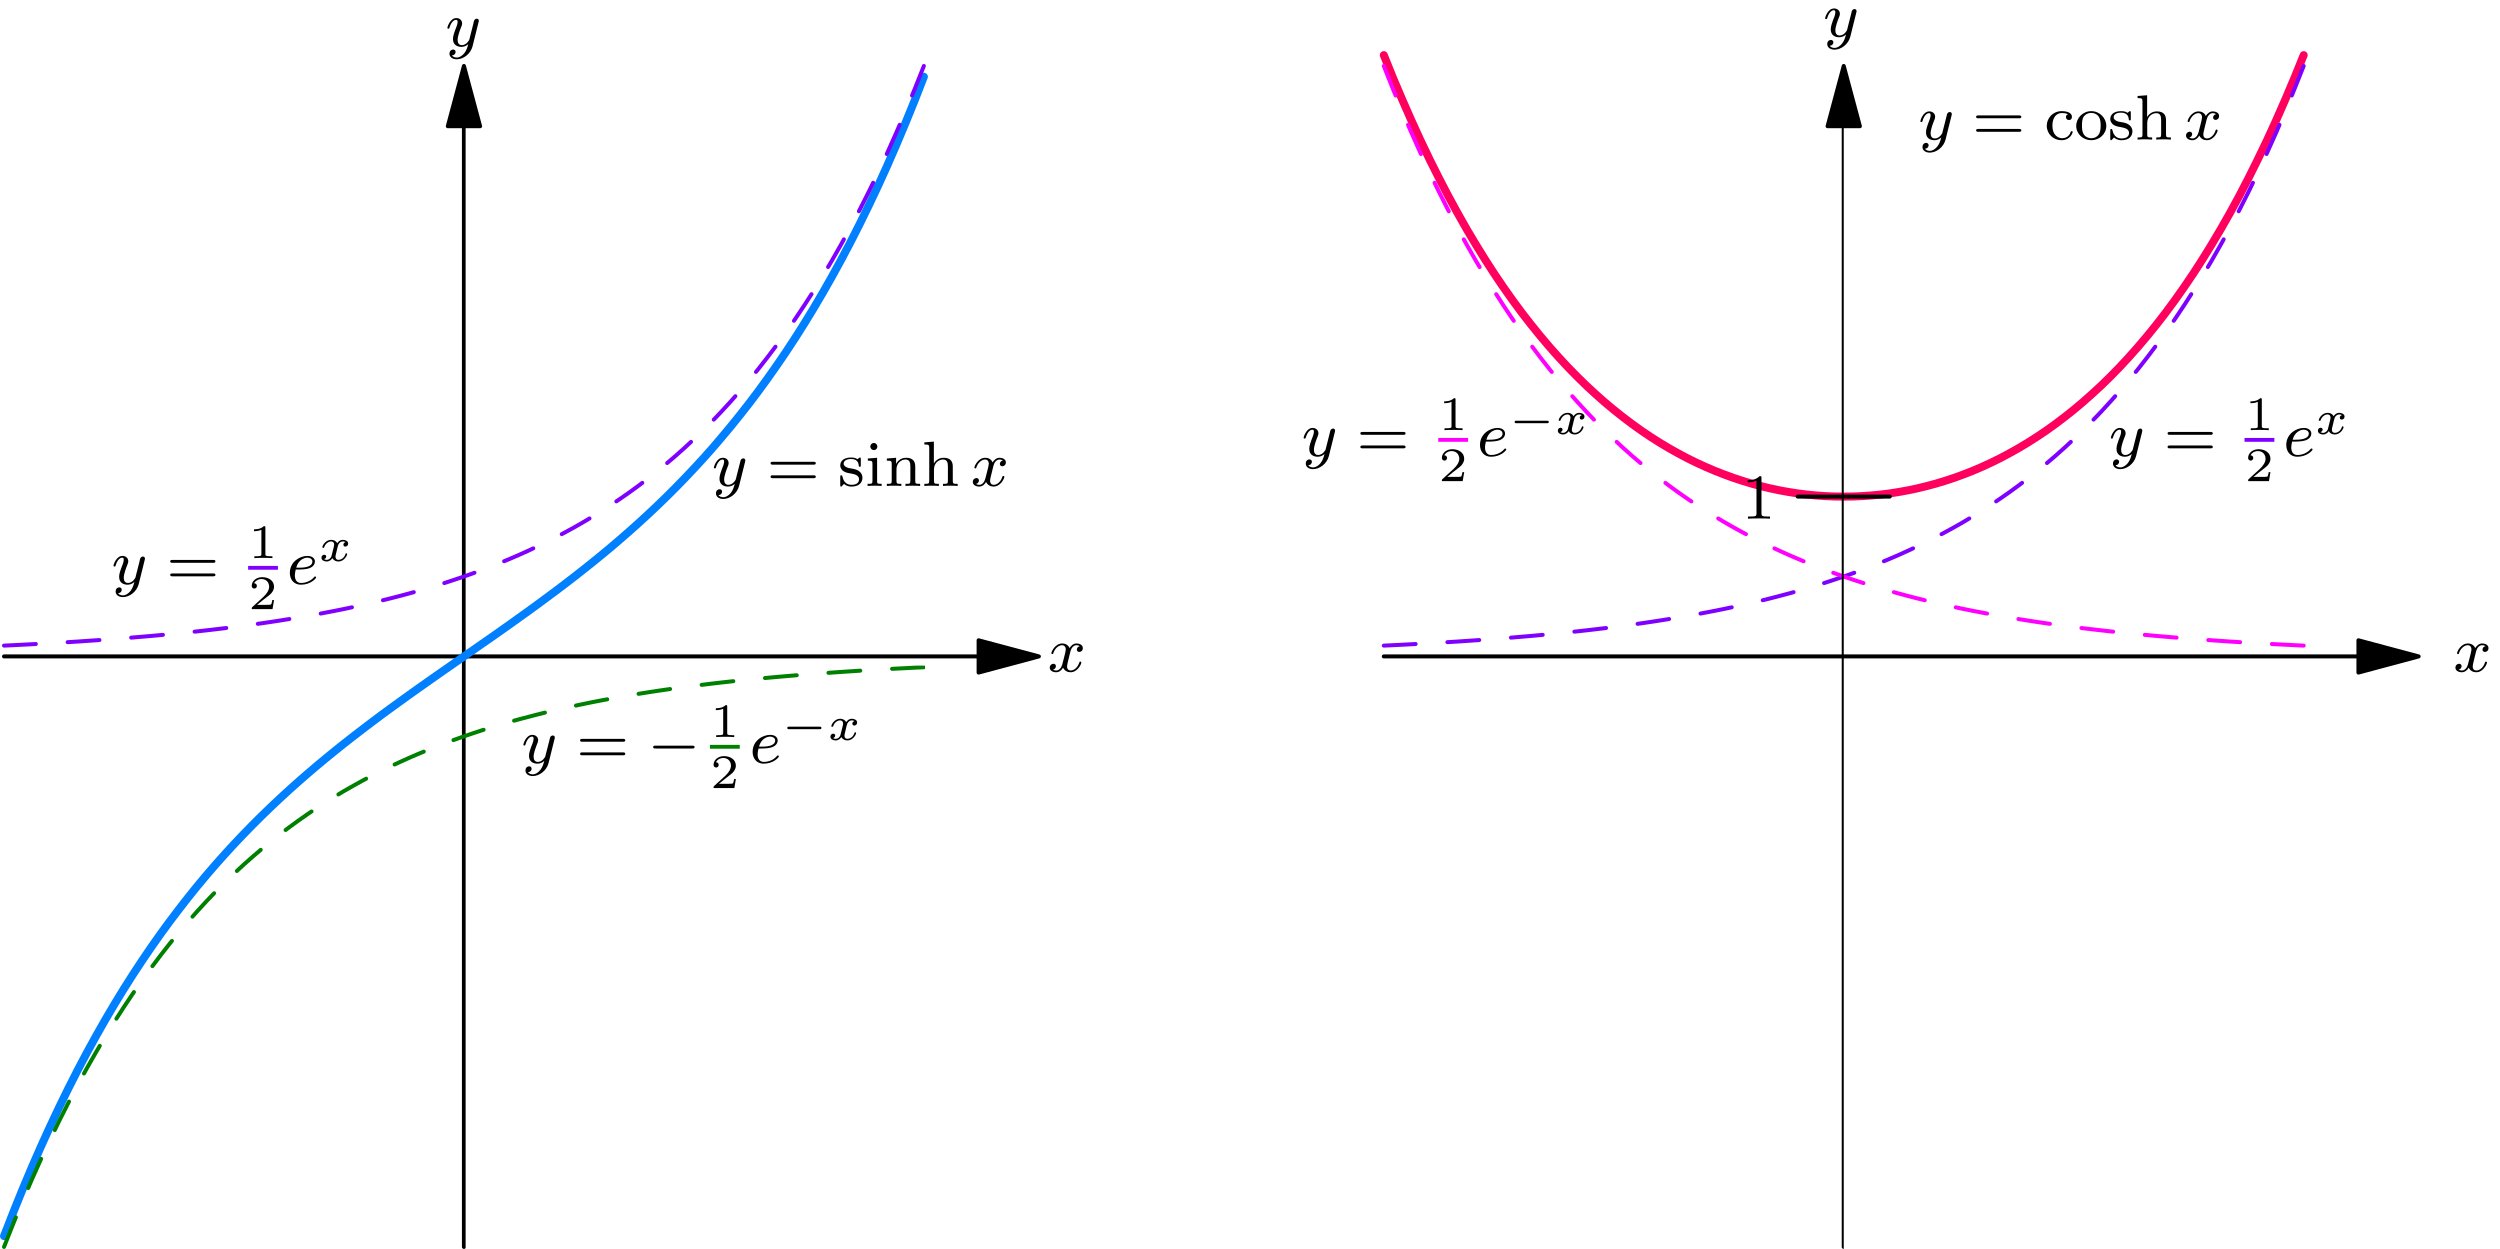 <?xml version="1.0" encoding="UTF-8"?>
<svg xmlns="http://www.w3.org/2000/svg" xmlns:xlink="http://www.w3.org/1999/xlink" width="800" height="399.654" viewBox="0 0 800 399.654" version="1.1">
<defs>
<clipPath id="clip1">
  <path d="M 147.559 40 L 149 40 L 149 399.652 L 147.559 399.652 Z M 147.559 40 "/>
</clipPath>
<clipPath id="clip2">
  <path d="M 0 213 L 296 213 L 296 399.652 L 0 399.652 Z M 0 213 "/>
</clipPath>
<clipPath id="clip3">
  <path d="M 588 40 L 590 40 L 590 399.652 L 588 399.652 Z M 588 40 "/>
</clipPath>
</defs>
<g id="surface1">
<g clip-path="url(#clip1)" clip-rule="nonzero">
<path style="fill:none;stroke-width:5;stroke-linecap:round;stroke-linejoin:round;stroke:rgb(0%,0%,0%);stroke-opacity:1;stroke-miterlimit:10;" d="M 577.655 1397.912 L 577.655 2.487 " transform="matrix(0.257,0,0,-0.257,0,399.654)"/>
</g>
<path style="fill-rule:nonzero;fill:rgb(0%,0%,0%);fill-opacity:1;stroke-width:5;stroke-linecap:round;stroke-linejoin:round;stroke:rgb(0%,0%,0%);stroke-opacity:1;stroke-miterlimit:10;" d="M 577.655 1472.926 L 557.588 1397.912 L 597.783 1397.912 Z M 577.655 1472.926 " transform="matrix(0.257,0,0,-0.257,0,399.654)"/>
<path style="fill:none;stroke-width:5;stroke-linecap:round;stroke-linejoin:round;stroke:rgb(0%,0%,0%);stroke-opacity:1;stroke-miterlimit:10;" d="M 1218.509 737.737 L 5.009 737.737 " transform="matrix(0.257,0,0,-0.257,0,399.654)"/>
<path style="fill-rule:nonzero;fill:rgb(0%,0%,0%);fill-opacity:1;stroke-width:5;stroke-linecap:round;stroke-linejoin:round;stroke:rgb(0%,0%,0%);stroke-opacity:1;stroke-miterlimit:10;" d="M 1293.523 737.737 L 1218.509 757.819 L 1218.509 717.624 Z M 1293.523 737.737 " transform="matrix(0.257,0,0,-0.257,0,399.654)"/>
<path style="fill:none;stroke-width:9.962;stroke-linecap:round;stroke-linejoin:round;stroke:rgb(0%,50.196%,100%);stroke-opacity:1;stroke-miterlimit:10;" d="M 5.009 15.961 L 16.458 45.361 L 27.877 73.603 L 39.326 100.826 L 50.776 127.013 L 62.255 152.226 L 73.705 176.479 L 85.154 199.88 L 96.603 222.383 L 108.052 244.063 L 119.532 264.967 L 130.981 285.125 L 142.431 304.537 L 153.88 323.295 L 165.329 341.336 L 176.794 358.754 L 188.243 375.578 L 199.692 391.838 L 211.126 407.489 L 222.636 422.654 L 234.086 437.361 L 245.489 451.52 L 256.939 465.223 L 268.388 478.53 L 279.883 491.38 L 291.332 503.879 L 302.781 515.953 L 314.231 527.691 L 325.68 539.095 L 337.144 550.179 L 348.594 560.989 L 360.043 571.494 L 371.492 581.725 L 382.941 591.713 L 394.406 601.487 L 405.855 611.003 L 417.304 620.336 L 428.738 629.502 L 440.249 638.484 L 451.698 647.3 L 463.101 655.963 L 474.551 664.55 L 486 672.939 L 497.495 681.236 L 508.944 689.504 L 520.394 697.649 L 531.843 705.749 L 543.307 713.788 L 554.757 721.796 L 577.655 737.737 L 589.104 745.669 L 600.554 753.677 L 612.033 761.625 L 634.932 777.763 L 646.351 785.955 L 657.861 794.176 L 669.31 802.519 L 680.729 810.954 L 692.178 819.45 L 703.627 828.128 L 715.107 836.959 L 726.556 845.957 L 738.006 855.076 L 749.455 864.409 L 760.935 873.925 L 772.384 883.715 L 783.833 893.718 L 795.282 903.949 L 806.732 914.454 L 818.196 925.234 L 829.645 936.333 L 841.095 947.736 L 852.544 959.49 L 863.978 971.594 L 875.488 984.079 L 886.937 996.929 L 898.341 1010.251 L 909.79 1023.953 L 921.24 1038.097 L 932.735 1052.774 L 944.184 1067.923 L 955.633 1083.635 L 967.082 1099.896 L 978.532 1116.674 L 989.996 1134.091 L 1001.445 1152.179 L 1012.895 1170.921 L 1024.344 1190.333 L 1035.793 1210.491 L 1047.258 1231.38 L 1058.707 1253.06 L 1070.156 1275.593 L 1081.59 1298.933 L 1093.1 1323.248 L 1104.55 1348.445 L 1115.953 1374.617 L 1127.403 1401.855 L 1138.913 1430.128 L 1150.347 1459.512 " transform="matrix(0.257,0,0,-0.257,0,399.654)"/>
<path style="fill:none;stroke-width:5;stroke-linecap:round;stroke-linejoin:round;stroke:rgb(50.196%,0%,100%);stroke-opacity:1;stroke-dasharray:39.661,39.661;stroke-miterlimit:10;" d="M 5.009 751.196 L 16.458 751.729 L 39.326 752.901 L 50.776 753.51 L 62.255 754.195 L 73.705 754.85 L 96.603 756.25 L 108.052 757.042 L 119.532 757.819 L 130.981 758.626 L 153.88 760.376 L 165.329 761.29 L 176.794 762.264 L 188.243 763.239 L 199.692 764.289 L 211.126 765.401 L 222.636 766.543 L 234.086 767.7 L 245.489 768.918 L 256.939 770.197 L 268.388 771.521 L 279.883 772.891 L 291.332 774.338 L 302.781 775.815 L 314.231 777.383 L 325.68 778.981 L 337.144 780.671 L 348.594 782.422 L 360.043 784.265 L 371.492 786.198 L 382.941 788.147 L 394.406 790.187 L 405.855 792.364 L 417.304 794.572 L 428.738 796.871 L 440.249 799.307 L 451.698 801.804 L 463.101 804.423 L 474.551 807.163 L 486 809.98 L 497.495 812.933 L 508.944 815.994 L 520.394 819.176 L 531.843 822.51 L 543.307 825.981 L 554.757 829.574 L 566.206 833.335 L 577.655 837.233 L 589.104 841.283 L 600.554 845.515 L 612.033 849.93 L 623.483 854.498 L 634.932 859.279 L 646.351 864.227 L 657.861 869.388 L 669.31 874.778 L 680.729 880.35 L 692.178 886.166 L 703.627 892.241 L 715.107 898.514 L 726.556 905.091 L 738.006 911.912 L 749.455 919.037 L 760.935 926.421 L 772.384 934.14 L 783.833 942.134 L 795.282 950.477 L 806.732 959.17 L 818.196 968.199 L 829.645 977.623 L 841.095 987.367 L 852.544 997.583 L 863.978 1008.21 L 875.488 1019.233 L 886.937 1030.728 L 898.341 1042.665 L 909.79 1055.134 L 921.24 1068.075 L 932.735 1081.565 L 944.184 1095.587 L 955.633 1110.203 L 967.082 1125.383 L 978.532 1141.217 L 989.996 1157.706 L 1001.445 1174.834 L 1012.895 1192.647 L 1024.344 1211.237 L 1035.793 1230.542 L 1047.258 1250.685 L 1058.707 1271.604 L 1070.156 1293.392 L 1081.59 1316.046 L 1093.1 1339.691 L 1104.55 1364.219 L 1115.953 1389.797 L 1127.403 1416.41 L 1138.913 1444.166 L 1150.347 1472.926 " transform="matrix(0.257,0,0,-0.257,0,399.654)"/>
<g clip-path="url(#clip2)" clip-rule="nonzero">
<path style="fill:none;stroke-width:5;stroke-linecap:round;stroke-linejoin:round;stroke:rgb(0%,50.196%,0%);stroke-opacity:1;stroke-dasharray:39.661,39.661;stroke-miterlimit:10;" d="M 5.009 2.487 L 16.458 31.308 L 27.877 59.048 L 39.326 85.631 L 50.776 111.209 L 62.255 135.798 L 73.705 159.366 L 85.154 182.021 L 96.603 203.839 L 108.052 224.773 L 119.532 244.87 L 130.981 264.236 L 142.431 282.765 L 153.88 300.64 L 165.329 317.753 L 176.794 334.226 L 188.243 350.03 L 199.692 365.255 L 211.126 379.871 L 222.636 393.878 L 234.086 407.352 L 245.489 420.324 L 256.939 432.763 L 268.388 444.745 L 279.883 456.21 L 291.332 467.233 L 302.781 477.875 L 314.231 488.045 L 325.68 497.805 L 337.144 507.229 L 348.594 516.303 L 360.043 524.966 L 371.492 533.279 L 382.941 541.333 L 394.406 549.022 L 405.855 556.421 L 417.304 563.501 L 428.738 570.367 L 440.249 576.899 L 451.698 583.233 L 463.101 589.307 L 474.551 595.123 L 486 600.696 L 497.495 606.055 L 508.944 611.231 L 520.394 616.18 L 531.843 620.945 L 543.307 625.543 L 554.757 629.928 L 566.206 634.145 L 577.655 638.21 L 589.104 642.108 L 600.554 645.884 L 612.033 649.446 L 623.483 652.948 L 634.932 656.267 L 646.351 659.465 L 657.861 662.479 L 669.31 665.463 L 680.729 668.295 L 692.178 671.005 L 703.627 673.654 L 715.107 676.121 L 726.556 678.557 L 738.006 680.901 L 749.455 683.109 L 760.935 685.225 L 772.384 687.311 L 783.833 689.321 L 795.282 691.194 L 806.732 693.021 L 818.196 694.787 L 829.645 696.461 L 841.095 698.091 L 863.978 701.136 L 875.488 702.552 L 886.937 703.952 L 898.341 705.277 L 909.79 706.541 L 921.24 707.759 L 932.735 708.931 L 955.633 711.123 L 967.082 712.174 L 978.532 713.148 L 989.996 714.123 L 1001.445 715.082 L 1012.895 715.98 L 1035.793 717.624 L 1047.258 718.431 L 1070.156 719.939 L 1081.59 720.608 L 1093.1 721.278 L 1115.953 722.557 L 1127.403 723.121 L 1138.913 723.714 L 1150.347 724.263 " transform="matrix(0.257,0,0,-0.257,0,399.654)"/>
</g>
<path style="fill:none;stroke-width:9.962;stroke-linecap:round;stroke-linejoin:round;stroke:rgb(100%,0%,36.863%);stroke-opacity:1;stroke-miterlimit:10;" d="M 1723.023 1486.4 L 1734.442 1458.127 L 1745.952 1431.026 L 1757.401 1405.022 L 1768.82 1380.037 L 1780.27 1356.134 L 1791.764 1333.205 L 1803.199 1311.19 L 1814.648 1290.164 L 1826.097 1269.945 L 1837.546 1250.685 L 1849.011 1232.141 L 1860.46 1214.404 L 1871.909 1197.473 L 1883.359 1181.259 L 1894.808 1165.744 L 1906.303 1150.946 L 1917.752 1136.817 L 1929.201 1123.282 L 1940.651 1110.371 L 1952.115 1098.038 L 1963.564 1086.33 L 1975.014 1075.14 L 1986.448 1064.543 L 1997.897 1054.419 L 2009.377 1044.812 L 2020.811 1035.722 L 2032.26 1027.074 L 2043.709 1018.868 L 2055.158 1011.164 L 2066.623 1003.856 L 2078.072 997.035 L 2089.522 990.595 L 2100.971 984.52 L 2112.42 978.902 L 2123.915 973.619 L 2135.364 968.747 L 2146.814 964.271 L 2158.263 960.084 L 2169.727 956.308 L 2181.177 952.852 L 2192.626 949.777 L 2204.06 946.99 L 2215.509 944.57 L 2226.958 942.499 L 2238.423 940.718 L 2249.872 939.256 L 2261.321 938.16 L 2272.771 937.353 L 2284.25 936.866 L 2295.7 936.744 L 2307.149 936.866 L 2318.598 937.353 L 2330.047 938.16 L 2341.527 939.256 L 2352.976 940.718 L 2364.426 942.499 L 2375.845 944.57 L 2387.294 946.99 L 2398.804 949.777 L 2410.223 952.852 L 2421.672 956.308 L 2433.121 960.084 L 2444.616 964.271 L 2456.05 968.747 L 2467.5 973.619 L 2478.949 978.902 L 2490.398 984.52 L 2501.863 990.595 L 2513.312 997.035 L 2524.761 1003.856 L 2536.21 1011.164 L 2547.705 1018.868 L 2559.155 1027.074 L 2570.604 1035.722 L 2582.053 1044.812 L 2593.457 1054.419 L 2604.906 1064.543 L 2616.416 1075.14 L 2627.85 1086.33 L 2639.299 1098.038 L 2650.749 1110.371 L 2662.213 1123.282 L 2673.662 1136.817 L 2685.112 1150.946 L 2696.561 1165.744 L 2708.01 1181.259 L 2719.475 1197.473 L 2730.924 1214.404 L 2742.373 1232.141 L 2753.823 1250.685 L 2765.272 1269.945 L 2776.767 1290.164 L 2788.216 1311.19 L 2799.665 1333.205 L 2811.069 1356.134 L 2822.579 1380.037 L 2834.028 1405.022 L 2845.462 1431.026 L 2856.912 1458.127 L 2868.407 1486.4 " transform="matrix(0.257,0,0,-0.257,0,399.654)"/>
<path style="fill:none;stroke-width:5;stroke-linecap:round;stroke-linejoin:round;stroke:rgb(50.196%,0%,100%);stroke-opacity:1;stroke-dasharray:39.661,39.661;stroke-miterlimit:10;" d="M 1723.023 751.196 L 1734.442 751.729 L 1745.952 752.292 L 1757.401 752.901 L 1768.82 753.51 L 1780.27 754.195 L 1791.764 754.85 L 1814.648 756.25 L 1837.546 757.819 L 1849.011 758.626 L 1871.909 760.376 L 1883.359 761.29 L 1894.808 762.264 L 1906.303 763.239 L 1917.752 764.289 L 1929.201 765.401 L 1940.651 766.543 L 1952.115 767.7 L 1963.564 768.918 L 1975.014 770.197 L 1986.448 771.521 L 1997.897 772.891 L 2009.377 774.338 L 2020.811 775.815 L 2032.26 777.383 L 2043.709 778.981 L 2055.158 780.671 L 2066.623 782.422 L 2078.072 784.265 L 2089.522 786.198 L 2100.971 788.147 L 2112.42 790.187 L 2123.915 792.364 L 2135.364 794.572 L 2146.814 796.871 L 2158.263 799.307 L 2169.727 801.804 L 2181.177 804.423 L 2192.626 807.163 L 2204.06 809.98 L 2215.509 812.933 L 2226.958 815.994 L 2238.423 819.176 L 2249.872 822.51 L 2261.321 825.981 L 2272.771 829.574 L 2284.25 833.335 L 2295.7 837.233 L 2307.149 841.283 L 2318.598 845.515 L 2330.047 849.93 L 2341.527 854.498 L 2352.976 859.279 L 2364.426 864.227 L 2375.845 869.388 L 2387.294 874.778 L 2398.804 880.35 L 2410.223 886.166 L 2421.672 892.241 L 2433.121 898.514 L 2444.616 905.091 L 2456.05 911.912 L 2467.5 919.037 L 2478.949 926.421 L 2490.398 934.14 L 2501.863 942.134 L 2513.312 950.477 L 2524.761 959.17 L 2536.21 968.199 L 2547.705 977.623 L 2559.155 987.367 L 2570.604 997.583 L 2582.053 1008.21 L 2593.457 1019.233 L 2604.906 1030.728 L 2616.416 1042.665 L 2627.85 1055.134 L 2639.299 1068.075 L 2650.749 1081.565 L 2662.213 1095.587 L 2673.662 1110.203 L 2685.112 1125.383 L 2696.561 1141.217 L 2708.01 1157.706 L 2719.475 1174.834 L 2730.924 1192.647 L 2742.373 1211.237 L 2753.823 1230.542 L 2765.272 1250.685 L 2776.767 1271.604 L 2788.216 1293.392 L 2799.665 1316.046 L 2811.069 1339.691 L 2822.579 1364.219 L 2834.028 1389.797 L 2845.462 1416.41 L 2856.912 1444.166 L 2868.407 1472.926 " transform="matrix(0.257,0,0,-0.257,0,399.654)"/>
<path style="fill:none;stroke-width:5;stroke-linecap:round;stroke-linejoin:round;stroke:rgb(100%,0%,100%);stroke-opacity:1;stroke-dasharray:39.661,39.661;stroke-miterlimit:10;" d="M 1723.023 1472.926 L 1734.442 1444.166 L 1745.952 1416.41 L 1757.401 1389.797 L 1768.82 1364.219 L 1780.27 1339.691 L 1791.764 1316.046 L 1803.199 1293.392 L 1814.648 1271.604 L 1826.097 1250.685 L 1837.546 1230.542 L 1849.011 1211.237 L 1860.46 1192.647 L 1871.909 1174.834 L 1883.359 1157.706 L 1894.808 1141.217 L 1906.303 1125.383 L 1917.752 1110.203 L 1929.201 1095.587 L 1940.651 1081.565 L 1952.115 1068.075 L 1963.564 1055.134 L 1975.014 1042.665 L 1986.448 1030.728 L 1997.897 1019.233 L 2009.377 1008.21 L 2020.811 997.583 L 2032.26 987.367 L 2043.709 977.623 L 2055.158 968.199 L 2066.623 959.17 L 2078.072 950.477 L 2089.522 942.134 L 2100.971 934.14 L 2112.42 926.421 L 2123.915 919.037 L 2135.364 911.912 L 2146.814 905.091 L 2158.263 898.514 L 2169.727 892.241 L 2181.177 886.166 L 2192.626 880.35 L 2204.06 874.778 L 2215.509 869.388 L 2226.958 864.227 L 2238.423 859.279 L 2249.872 854.498 L 2261.321 849.93 L 2272.771 845.515 L 2284.25 841.283 L 2295.7 837.233 L 2307.149 833.335 L 2318.598 829.574 L 2330.047 825.981 L 2341.527 822.51 L 2352.976 819.176 L 2364.426 815.994 L 2375.845 812.933 L 2387.294 809.98 L 2398.804 807.163 L 2410.223 804.423 L 2421.672 801.804 L 2433.121 799.307 L 2444.616 796.871 L 2456.05 794.572 L 2467.5 792.364 L 2478.949 790.187 L 2490.398 788.147 L 2501.863 786.198 L 2513.312 784.265 L 2524.761 782.422 L 2536.21 780.671 L 2547.705 778.981 L 2559.155 777.383 L 2570.604 775.815 L 2582.053 774.338 L 2593.457 772.891 L 2604.906 771.521 L 2616.416 770.197 L 2627.85 768.918 L 2639.299 767.7 L 2650.749 766.543 L 2662.213 765.401 L 2673.662 764.289 L 2685.112 763.239 L 2708.01 761.29 L 2719.475 760.376 L 2742.373 758.626 L 2753.823 757.819 L 2765.272 757.042 L 2776.767 756.25 L 2799.665 754.85 L 2811.069 754.195 L 2822.579 753.51 L 2834.028 752.901 L 2856.912 751.729 L 2868.407 751.196 " transform="matrix(0.257,0,0,-0.257,0,399.654)"/>
<path style="fill:none;stroke-width:5;stroke-linecap:round;stroke-linejoin:round;stroke:rgb(0%,0%,0%);stroke-opacity:1;stroke-miterlimit:10;" d="M 2936.569 737.737 L 1723.023 737.737 " transform="matrix(0.257,0,0,-0.257,0,399.654)"/>
<path style="fill-rule:nonzero;fill:rgb(0%,0%,0%);fill-opacity:1;stroke-width:5;stroke-linecap:round;stroke-linejoin:round;stroke:rgb(0%,0%,0%);stroke-opacity:1;stroke-miterlimit:10;" d="M 3011.522 737.737 L 2936.569 757.819 L 2936.569 717.624 Z M 3011.522 737.737 " transform="matrix(0.257,0,0,-0.257,0,399.654)"/>
<g clip-path="url(#clip3)" clip-rule="nonzero">
<path style="fill:none;stroke-width:5;stroke-linecap:round;stroke-linejoin:round;stroke:rgb(0%,0%,0%);stroke-opacity:1;stroke-miterlimit:10;" d="M 2295.7 1397.912 L 2295.7 2.487 " transform="matrix(0.257,0,0,-0.257,0,399.654)"/>
</g>
<path style="fill-rule:nonzero;fill:rgb(0%,0%,0%);fill-opacity:1;stroke-width:5;stroke-linecap:round;stroke-linejoin:round;stroke:rgb(0%,0%,0%);stroke-opacity:1;stroke-miterlimit:10;" d="M 2295.7 1472.926 L 2275.603 1397.912 L 2315.797 1397.912 Z M 2295.7 1472.926 " transform="matrix(0.257,0,0,-0.257,0,399.654)"/>
<path style="fill:none;stroke-width:5;stroke-linecap:round;stroke-linejoin:round;stroke:rgb(0%,0%,0%);stroke-opacity:1;stroke-miterlimit:10;" d="M 2238.423 936.744 L 2352.976 936.744 " transform="matrix(0.257,0,0,-0.257,0,399.654)"/>
<path style=" stroke:none;fill-rule:nonzero;fill:rgb(0%,0%,0%);fill-opacity:1;" d="M 153.129 7.105 C 153.215 6.828 153.215 6.785 153.215 6.625 C 153.215 6.105 152.812 5.984 152.566 5.984 C 152.453 5.984 152.004 6.027 151.73 6.547 C 151.688 6.668 151.484 7.391 151.41 7.828 L 150.168 12.723 C 150.168 12.797 149.285 14.441 147.797 14.441 C 146.797 14.441 146.438 13.684 146.438 12.797 C 146.438 11.598 147.121 9.793 147.598 8.59 C 147.797 8.066 147.879 7.91 147.879 7.504 C 147.879 6.379 146.957 5.785 146.035 5.785 C 143.996 5.785 143.152 8.672 143.152 8.91 C 143.152 9.109 143.312 9.191 143.473 9.191 C 143.75 9.191 143.75 9.066 143.832 8.871 C 144.355 7.066 145.234 6.348 145.957 6.348 C 146.277 6.348 146.438 6.547 146.438 7.027 C 146.438 7.465 146.277 7.953 146.16 8.312 C 145.312 10.473 144.953 11.516 144.953 12.48 C 144.953 14.484 146.48 15.004 147.684 15.004 C 148.641 15.004 149.328 14.562 149.848 14.125 C 149.52 15.246 149.328 16.047 148.562 17.047 C 147.879 17.848 147.078 18.41 146.16 18.41 C 145.797 18.41 145.035 18.332 144.629 17.73 C 145.715 17.652 145.797 16.73 145.797 16.609 C 145.797 16.125 145.395 15.848 144.996 15.848 C 144.516 15.848 143.832 16.207 143.832 17.207 C 143.832 18.172 144.715 18.973 146.16 18.973 C 148.246 18.973 150.566 17.293 151.207 14.848 Z M 153.129 7.105 "/>
<path style=" stroke:none;fill-rule:nonzero;fill:rgb(0%,0%,0%);fill-opacity:1;" d="M 345.543 206.785 C 344.625 206.984 344.582 207.793 344.582 207.871 C 344.582 208.312 344.941 208.629 345.379 208.629 C 345.828 208.629 346.504 208.27 346.504 207.391 C 346.504 206.23 345.223 205.902 344.457 205.902 C 343.543 205.902 342.734 206.59 342.254 207.391 C 341.812 206.309 340.77 205.902 339.934 205.902 C 337.688 205.902 336.441 208.473 336.441 209.035 C 336.441 209.234 336.605 209.312 336.766 209.312 C 337.004 209.312 337.047 209.191 337.082 208.953 C 337.566 207.473 338.812 206.465 339.855 206.465 C 340.652 206.465 341.059 207.066 341.059 207.793 C 341.059 208.188 340.812 209.152 340.652 209.793 C 340.496 210.395 340.047 212.203 339.934 212.598 C 339.652 213.684 338.934 214.562 338.004 214.562 C 337.934 214.562 337.402 214.562 336.965 214.285 C 337.891 214.043 337.891 213.203 337.891 213.16 C 337.891 212.684 337.527 212.402 337.082 212.402 C 336.52 212.402 335.922 212.879 335.922 213.645 C 335.922 214.605 336.922 215.125 337.965 215.125 C 339.047 215.125 339.812 214.328 340.172 213.645 C 340.652 214.645 341.578 215.125 342.578 215.125 C 344.785 215.125 346.027 212.562 346.027 212 C 346.027 211.797 345.871 211.715 345.703 211.715 C 345.465 211.715 345.422 211.879 345.34 212.078 C 344.941 213.441 343.777 214.562 342.621 214.562 C 341.938 214.562 341.457 214.125 341.457 213.246 C 341.457 212.84 341.578 212.359 341.855 211.234 C 341.98 210.598 342.418 208.832 342.535 208.434 C 342.816 207.348 343.543 206.465 344.457 206.465 C 344.582 206.465 345.105 206.465 345.543 206.785 Z M 345.543 206.785 "/>
<path style=" stroke:none;fill-rule:nonzero;fill:rgb(0%,0%,0%);fill-opacity:1;" d="M 795.355 206.785 C 794.438 206.984 794.395 207.793 794.395 207.871 C 794.395 208.312 794.754 208.629 795.191 208.629 C 795.641 208.629 796.316 208.27 796.316 207.391 C 796.316 206.23 795.035 205.902 794.277 205.902 C 793.355 205.902 792.547 206.59 792.066 207.391 C 791.625 206.309 790.582 205.902 789.746 205.902 C 787.5 205.902 786.254 208.473 786.254 209.035 C 786.254 209.234 786.418 209.312 786.578 209.312 C 786.816 209.312 786.859 209.191 786.895 208.953 C 787.379 207.473 788.625 206.465 789.668 206.465 C 790.465 206.465 790.871 207.066 790.871 207.793 C 790.871 208.188 790.625 209.152 790.465 209.793 C 790.309 210.395 789.859 212.203 789.746 212.598 C 789.465 213.684 788.746 214.562 787.816 214.562 C 787.746 214.562 787.215 214.562 786.777 214.285 C 787.703 214.043 787.703 213.203 787.703 213.16 C 787.703 212.684 787.34 212.402 786.895 212.402 C 786.332 212.402 785.734 212.879 785.734 213.645 C 785.734 214.605 786.734 215.125 787.777 215.125 C 788.859 215.125 789.625 214.328 789.984 213.645 C 790.465 214.645 791.391 215.125 792.391 215.125 C 794.598 215.125 795.84 212.562 795.84 212 C 795.84 211.797 795.684 211.715 795.516 211.715 C 795.277 211.715 795.234 211.879 795.16 212.078 C 794.754 213.441 793.59 214.562 792.434 214.562 C 791.75 214.562 791.27 214.125 791.27 213.246 C 791.27 212.84 791.391 212.359 791.668 211.234 C 791.793 210.598 792.23 208.832 792.348 208.434 C 792.629 207.348 793.355 206.465 794.277 206.465 C 794.395 206.465 794.918 206.465 795.355 206.785 Z M 795.355 206.785 "/>
<path style=" stroke:none;fill-rule:nonzero;fill:rgb(0%,0%,0%);fill-opacity:1;" d="M 594.016 4.027 C 594.098 3.75 594.098 3.707 594.098 3.547 C 594.098 3.027 593.691 2.902 593.453 2.902 C 593.332 2.902 592.895 2.941 592.609 3.465 C 592.566 3.59 592.375 4.309 592.293 4.75 L 591.047 9.641 C 591.047 9.723 590.168 11.359 588.684 11.359 C 587.684 11.359 587.316 10.605 587.316 9.723 C 587.316 8.52 588 6.715 588.484 5.516 C 588.684 4.996 588.766 4.832 588.766 4.434 C 588.766 3.309 587.84 2.707 586.918 2.707 C 584.875 2.707 584.035 5.59 584.035 5.832 C 584.035 6.035 584.191 6.109 584.355 6.109 C 584.629 6.109 584.629 5.996 584.715 5.793 C 585.234 3.984 586.121 3.266 586.84 3.266 C 587.16 3.266 587.316 3.465 587.316 3.953 C 587.316 4.391 587.16 4.871 587.043 5.23 C 586.203 7.395 585.84 8.438 585.84 9.402 C 585.84 11.402 587.359 11.922 588.562 11.922 C 589.527 11.922 590.207 11.484 590.73 11.043 C 590.41 12.168 590.207 12.965 589.441 13.973 C 588.766 14.77 587.965 15.332 587.043 15.332 C 586.684 15.332 585.918 15.25 585.516 14.652 C 586.598 14.566 586.684 13.652 586.684 13.527 C 586.684 13.047 586.277 12.77 585.875 12.77 C 585.395 12.77 584.715 13.125 584.715 14.129 C 584.715 15.09 585.598 15.895 587.043 15.895 C 589.125 15.895 591.453 14.207 592.09 11.766 Z M 594.016 4.027 "/>
<path style=" stroke:none;fill-rule:nonzero;fill:rgb(0%,0%,0%);fill-opacity:1;" d="M 563.672 152.941 C 563.672 152.379 563.641 152.379 563.078 152.379 C 562.234 153.188 561.152 153.668 559.23 153.668 L 559.23 154.348 C 559.785 154.348 560.871 154.348 562.078 153.828 L 562.078 164.293 C 562.078 165.047 561.996 165.293 560.066 165.293 L 559.348 165.293 L 559.348 165.973 C 560.188 165.895 561.953 165.895 562.875 165.895 C 563.797 165.895 565.562 165.895 566.402 165.973 L 566.402 165.293 L 565.684 165.293 C 563.754 165.293 563.672 165.047 563.672 164.293 Z M 563.672 152.941 "/>
<path style=" stroke:none;fill-rule:nonzero;fill:rgb(0%,0%,0%);fill-opacity:1;" d="M 238.418 147.809 C 238.496 147.527 238.496 147.484 238.496 147.328 C 238.496 146.809 238.09 146.688 237.855 146.688 C 237.734 146.688 237.293 146.723 237.016 147.246 C 236.973 147.371 236.77 148.09 236.688 148.527 L 235.441 153.418 C 235.441 153.5 234.562 155.145 233.082 155.145 C 232.082 155.145 231.723 154.379 231.723 153.5 C 231.723 152.297 232.402 150.496 232.879 149.293 C 233.082 148.77 233.16 148.609 233.16 148.207 C 233.16 147.082 232.246 146.484 231.316 146.484 C 229.27 146.484 228.434 149.371 228.434 149.609 C 228.434 149.812 228.59 149.891 228.75 149.891 C 229.035 149.891 229.035 149.77 229.109 149.566 C 229.629 147.766 230.516 147.047 231.234 147.047 C 231.562 147.047 231.723 147.246 231.723 147.73 C 231.723 148.168 231.562 148.645 231.438 149.004 C 230.598 151.172 230.234 152.215 230.234 153.184 C 230.234 155.184 231.754 155.707 232.965 155.707 C 233.922 155.707 234.605 155.266 235.125 154.828 C 234.809 155.941 234.605 156.75 233.848 157.75 C 233.16 158.547 232.359 159.109 231.438 159.109 C 231.078 159.109 230.316 159.035 229.918 158.434 C 231 158.355 231.078 157.434 231.078 157.309 C 231.078 156.828 230.684 156.547 230.277 156.547 C 229.797 156.547 229.109 156.91 229.109 157.91 C 229.109 158.875 229.996 159.672 231.438 159.672 C 233.52 159.672 235.848 157.996 236.496 155.543 Z M 238.418 147.809 "/>
<path style=" stroke:none;fill-rule:nonzero;fill:rgb(0%,0%,0%);fill-opacity:1;" d="M 260.332 148.688 C 260.609 148.688 261.059 148.688 261.059 148.207 C 261.059 147.766 260.535 147.766 260.25 147.766 L 247.379 147.766 C 247.062 147.766 246.582 147.766 246.582 148.207 C 246.582 148.688 246.984 148.688 247.309 148.688 Z M 260.25 153.02 C 260.535 153.02 261.059 153.02 261.059 152.578 C 261.059 152.098 260.609 152.098 260.332 152.098 L 247.309 152.098 C 246.984 152.098 246.582 152.098 246.582 152.578 C 246.582 153.02 247.062 153.02 247.379 153.02 Z M 260.25 153.02 "/>
<path style=" stroke:none;fill-rule:nonzero;fill:rgb(0%,0%,0%);fill-opacity:1;" d="M 275.457 146.922 C 275.457 146.605 275.457 146.402 275.184 146.402 C 275.059 146.402 275.02 146.402 274.691 146.723 C 274.66 146.723 274.457 146.922 274.418 146.922 C 274.375 146.922 274.332 146.922 274.215 146.848 C 273.895 146.605 273.293 146.402 272.375 146.402 C 269.527 146.402 268.879 147.934 268.879 148.934 C 268.879 149.934 269.645 150.535 269.688 150.609 C 270.527 151.215 270.973 151.297 272.375 151.535 C 273.332 151.734 274.895 152.016 274.895 153.379 C 274.895 154.184 274.375 155.145 272.496 155.145 C 270.41 155.145 269.809 153.543 269.566 152.457 C 269.484 152.184 269.441 152.098 269.207 152.098 C 268.879 152.098 268.879 152.254 268.879 152.66 L 268.879 155.184 C 268.879 155.504 268.879 155.707 269.125 155.707 C 269.285 155.707 269.285 155.707 269.645 155.309 C 269.766 155.184 269.965 154.941 270.09 154.828 C 271.004 155.668 271.973 155.707 272.496 155.707 C 275.098 155.707 275.98 154.223 275.98 152.859 C 275.98 151.895 275.418 150.453 272.973 150.016 C 272.812 149.973 271.652 149.77 271.566 149.77 C 270.934 149.609 269.965 149.172 269.965 148.371 C 269.965 147.766 270.453 146.879 272.375 146.879 C 274.66 146.879 274.777 148.566 274.816 149.129 C 274.816 149.293 274.98 149.371 275.098 149.371 C 275.457 149.371 275.457 149.207 275.457 148.848 Z M 275.457 146.922 "/>
<path style=" stroke:none;fill-rule:nonzero;fill:rgb(0%,0%,0%);fill-opacity:1;" d="M 280.75 142.918 C 280.75 142.312 280.312 141.754 279.629 141.754 C 279.027 141.754 278.504 142.234 278.504 142.875 C 278.504 143.598 279.109 144.043 279.629 144.043 C 280.355 144.043 280.75 143.438 280.75 142.918 Z M 277.707 146.723 L 277.707 147.41 C 279.027 147.41 279.188 147.527 279.188 148.527 L 279.188 153.902 C 279.188 154.828 278.953 154.828 277.625 154.828 L 277.625 155.504 C 278.434 155.422 279.59 155.422 279.91 155.422 C 280.152 155.422 281.395 155.422 282.121 155.504 L 282.121 154.828 C 280.75 154.828 280.672 154.746 280.672 153.941 L 280.672 146.484 Z M 277.707 146.723 "/>
<path style=" stroke:none;fill-rule:nonzero;fill:rgb(0%,0%,0%);fill-opacity:1;" d="M 292.879 149.293 C 292.879 147.605 292.082 146.484 289.957 146.484 C 287.91 146.484 286.996 147.965 286.75 148.453 L 286.75 146.484 L 283.785 146.723 L 283.785 147.41 C 285.188 147.41 285.348 147.527 285.348 148.527 L 285.348 153.902 C 285.348 154.828 285.105 154.828 283.785 154.828 L 283.785 155.504 C 284.668 155.422 285.547 155.422 286.109 155.422 C 286.707 155.422 287.547 155.422 288.434 155.504 L 288.434 154.828 C 287.152 154.828 286.871 154.828 286.871 153.902 L 286.871 150.215 C 286.871 148.047 288.516 147.047 289.754 147.047 C 291 147.047 291.316 147.934 291.316 149.207 L 291.316 153.902 C 291.316 154.828 291.078 154.828 289.754 154.828 L 289.754 155.504 C 290.641 155.422 291.562 155.422 292.082 155.422 C 292.684 155.422 293.562 155.422 294.441 155.504 L 294.441 154.828 C 293.125 154.828 292.879 154.828 292.879 153.902 Z M 292.879 149.293 "/>
<path style=" stroke:none;fill-rule:nonzero;fill:rgb(0%,0%,0%);fill-opacity:1;" d="M 304.891 149.293 C 304.891 147.605 304.09 146.484 301.965 146.484 C 300.16 146.484 299.234 147.645 298.84 148.293 L 298.84 141.312 L 295.793 141.559 L 295.793 142.234 C 297.191 142.234 297.355 142.355 297.355 143.355 L 297.355 153.902 C 297.355 154.828 297.109 154.828 295.793 154.828 L 295.793 155.504 C 296.672 155.422 297.559 155.422 298.121 155.422 C 298.715 155.422 299.559 155.422 300.438 155.504 L 300.438 154.828 C 299.16 154.828 298.875 154.828 298.875 153.902 L 298.875 150.215 C 298.875 148.047 300.52 147.047 301.766 147.047 C 303.004 147.047 303.328 147.934 303.328 149.207 L 303.328 153.902 C 303.328 154.828 303.082 154.828 301.766 154.828 L 301.766 155.504 C 302.645 155.422 303.566 155.422 304.09 155.422 C 304.688 155.422 305.566 155.422 306.453 155.504 L 306.453 154.828 C 305.129 154.828 304.891 154.828 304.891 153.902 Z M 304.891 149.293 "/>
<path style=" stroke:none;fill-rule:nonzero;fill:rgb(0%,0%,0%);fill-opacity:1;" d="M 320.918 147.371 C 319.996 147.566 319.953 148.371 319.953 148.453 C 319.953 148.891 320.312 149.207 320.75 149.207 C 321.191 149.207 321.875 148.848 321.875 147.965 C 321.875 146.809 320.59 146.484 319.832 146.484 C 318.91 146.484 318.105 147.168 317.625 147.965 C 317.188 146.879 316.145 146.484 315.297 146.484 C 313.059 146.484 311.812 149.047 311.812 149.609 C 311.812 149.812 311.973 149.891 312.129 149.891 C 312.375 149.891 312.418 149.77 312.453 149.535 C 312.938 148.047 314.184 147.047 315.223 147.047 C 316.02 147.047 316.422 147.645 316.422 148.371 C 316.422 148.77 316.184 149.73 316.02 150.375 C 315.859 150.973 315.422 152.777 315.297 153.184 C 315.02 154.266 314.297 155.145 313.375 155.145 C 313.297 155.145 312.777 155.145 312.332 154.859 C 313.254 154.625 313.254 153.777 313.254 153.746 C 313.254 153.254 312.895 152.98 312.453 152.98 C 311.895 152.98 311.293 153.457 311.293 154.223 C 311.293 155.184 312.293 155.707 313.332 155.707 C 314.418 155.707 315.184 154.902 315.543 154.223 C 316.02 155.223 316.941 155.707 317.941 155.707 C 320.152 155.707 321.395 153.141 321.395 152.578 C 321.395 152.375 321.234 152.297 321.078 152.297 C 320.832 152.297 320.793 152.457 320.715 152.66 C 320.312 154.02 319.152 155.145 317.984 155.145 C 317.309 155.145 316.828 154.703 316.828 153.816 C 316.828 153.418 316.941 152.938 317.223 151.816 C 317.348 151.172 317.785 149.41 317.91 149.004 C 318.188 147.934 318.91 147.047 319.832 147.047 C 319.953 147.047 320.473 147.047 320.918 147.371 Z M 320.918 147.371 "/>
<path style=" stroke:none;fill-rule:nonzero;fill:rgb(0%,0%,0%);fill-opacity:1;" d="M 46.297 179.215 C 46.375 178.934 46.375 178.891 46.375 178.73 C 46.375 178.207 45.98 178.09 45.734 178.09 C 45.621 178.09 45.172 178.129 44.895 178.652 C 44.855 178.77 44.652 179.496 44.578 179.934 L 43.332 184.828 C 43.332 184.902 42.453 186.547 40.965 186.547 C 39.965 186.547 39.605 185.785 39.605 184.902 C 39.605 183.703 40.285 181.895 40.766 180.691 C 40.965 180.172 41.047 180.016 41.047 179.609 C 41.047 178.496 40.125 177.891 39.203 177.891 C 37.16 177.891 36.312 180.777 36.312 181.016 C 36.312 181.215 36.473 181.297 36.641 181.297 C 36.918 181.297 36.918 181.172 37 180.98 C 37.52 179.172 38.402 178.453 39.121 178.453 C 39.441 178.453 39.605 178.652 39.605 179.129 C 39.605 179.566 39.441 180.059 39.316 180.418 C 38.48 182.578 38.121 183.625 38.121 184.582 C 38.121 186.59 39.645 187.109 40.848 187.109 C 41.809 187.109 42.484 186.668 43.004 186.23 C 42.688 187.348 42.484 188.152 41.73 189.152 C 41.047 189.957 40.246 190.516 39.316 190.516 C 38.957 190.516 38.203 190.438 37.797 189.832 C 38.879 189.754 38.957 188.832 38.957 188.715 C 38.957 188.23 38.562 187.953 38.16 187.953 C 37.684 187.953 37 188.312 37 189.312 C 37 190.277 37.879 191.078 39.316 191.078 C 41.41 191.078 43.73 189.395 44.375 186.953 Z M 46.297 179.215 "/>
<path style=" stroke:none;fill-rule:nonzero;fill:rgb(0%,0%,0%);fill-opacity:1;" d="M 68.215 180.098 C 68.496 180.098 68.938 180.098 68.938 179.609 C 68.938 179.172 68.418 179.172 68.129 179.172 L 55.266 179.172 C 54.941 179.172 54.465 179.172 54.465 179.609 C 54.465 180.098 54.871 180.098 55.188 180.098 Z M 68.129 184.422 C 68.418 184.422 68.938 184.422 68.938 183.98 C 68.938 183.5 68.496 183.5 68.215 183.5 L 55.188 183.5 C 54.871 183.5 54.465 183.5 54.465 183.98 C 54.465 184.422 54.941 184.422 55.266 184.422 Z M 68.129 184.422 "/>
<path style=" stroke:none;fill-rule:nonzero;fill:rgb(0%,0%,0%);fill-opacity:1;" d="M 84.922 168.855 C 84.922 168.375 84.879 168.375 84.402 168.375 C 83.402 169.375 81.84 169.375 81.277 169.375 L 81.277 169.98 C 81.684 169.98 82.723 169.98 83.645 169.535 L 83.645 177.27 C 83.645 177.793 83.645 177.996 82.043 177.996 L 81.395 177.996 L 81.395 178.598 C 82.234 178.516 83.441 178.516 84.285 178.516 C 85.125 178.516 86.328 178.516 87.172 178.598 L 87.172 177.996 L 86.527 177.996 C 84.922 177.996 84.922 177.793 84.922 177.27 Z M 84.922 168.855 "/>
<path style=" stroke:none;fill-rule:nonzero;fill:rgb(50.196%,0%,100%);fill-opacity:1;" d="M 79.402 181.09 L 88.941 181.09 L 88.941 182.316 L 79.402 182.316 Z M 79.402 181.09 "/>
<path style=" stroke:none;fill-rule:nonzero;fill:rgb(0%,0%,0%);fill-opacity:1;" d="M 87.691 192.027 L 87.129 192.027 C 87.09 192.27 86.934 193.27 86.73 193.434 C 86.609 193.547 85.371 193.547 85.125 193.547 L 82.277 193.547 L 84.246 191.941 C 84.766 191.504 86.125 190.543 86.609 190.062 C 87.047 189.625 87.691 188.816 87.691 187.734 C 87.691 185.812 85.965 184.691 83.879 184.691 C 81.918 184.691 80.559 186.016 80.559 187.457 C 80.559 188.223 81.191 188.34 81.359 188.34 C 81.754 188.34 82.203 188.059 82.203 187.5 C 82.203 187.172 82 186.652 81.316 186.652 C 81.684 185.895 82.598 185.293 83.684 185.293 C 85.285 185.293 86.125 186.496 86.125 187.734 C 86.125 188.816 85.41 189.941 84.359 190.941 L 80.715 194.27 C 80.559 194.434 80.559 194.434 80.559 194.918 L 87.207 194.918 Z M 87.691 192.027 "/>
<path style=" stroke:none;fill-rule:nonzero;fill:rgb(0%,0%,0%);fill-opacity:1;" d="M 95.875 182.254 C 96.316 182.254 97.84 182.215 98.922 181.859 C 100.688 181.215 100.77 180.016 100.77 179.691 C 100.77 178.527 99.688 177.891 98.359 177.891 C 96.035 177.891 92.75 179.691 92.75 183.34 C 92.75 185.422 94.035 187.109 96.277 187.109 C 99.441 187.109 101.168 185.062 101.168 184.785 C 101.168 184.582 100.973 184.465 100.848 184.465 C 100.73 184.465 100.645 184.504 100.566 184.625 C 98.965 186.547 96.641 186.547 96.316 186.547 C 94.797 186.547 94.355 185.266 94.355 184.145 C 94.355 183.5 94.559 182.578 94.629 182.254 Z M 94.797 181.66 C 95.438 179.172 97.316 178.453 98.359 178.453 C 99.168 178.453 99.965 178.891 99.965 179.691 C 99.965 181.66 96.598 181.66 95.715 181.66 Z M 94.797 181.66 "/>
<path style=" stroke:none;fill-rule:nonzero;fill:rgb(0%,0%,0%);fill-opacity:1;" d="M 110.566 173.465 C 110.004 173.625 109.891 174.066 109.891 174.309 C 109.891 174.793 110.285 174.91 110.484 174.91 C 110.965 174.91 111.41 174.547 111.41 173.941 C 111.41 173.105 110.484 172.746 109.723 172.746 C 108.684 172.746 108.082 173.547 107.922 173.828 C 107.723 173.422 107.121 172.746 105.957 172.746 C 104.191 172.746 103.152 174.59 103.152 175.109 C 103.152 175.188 103.23 175.312 103.434 175.312 C 103.672 175.312 103.715 175.23 103.75 175.109 C 104.152 173.871 105.191 173.266 105.918 173.266 C 106.684 173.266 106.918 173.75 106.918 174.27 C 106.918 174.434 106.918 174.59 106.797 175.066 C 106.438 176.473 106.121 177.875 106.035 178.078 C 105.797 178.641 105.234 179.16 104.598 179.16 C 104.516 179.16 104.078 179.16 103.715 178.918 C 104.312 178.715 104.395 178.234 104.395 178.121 C 104.395 177.715 104.078 177.516 103.75 177.516 C 103.355 177.516 102.871 177.832 102.871 178.48 C 102.871 179.359 103.832 179.684 104.559 179.684 C 105.438 179.684 106.078 179.078 106.359 178.598 C 106.684 179.234 107.402 179.684 108.285 179.684 C 110.082 179.684 111.09 177.797 111.09 177.312 C 111.09 177.277 111.09 177.078 110.809 177.078 C 110.605 177.078 110.566 177.191 110.527 177.355 C 110.082 178.684 109.004 179.16 108.316 179.16 C 107.766 179.16 107.359 178.84 107.359 178.191 C 107.359 177.875 107.402 177.559 107.562 177.035 L 108.043 175.027 C 108.203 174.434 108.285 174.145 108.605 173.785 C 108.809 173.547 109.203 173.266 109.688 173.266 C 109.766 173.266 110.207 173.266 110.566 173.465 Z M 110.566 173.465 "/>
<path style=" stroke:none;fill-rule:nonzero;fill:rgb(0%,0%,0%);fill-opacity:1;" d="M 177.453 236.48 C 177.535 236.191 177.535 236.16 177.535 235.996 C 177.535 235.473 177.129 235.355 176.895 235.355 C 176.77 235.355 176.332 235.395 176.047 235.918 C 176.016 236.035 175.812 236.754 175.73 237.203 L 174.484 242.09 C 174.484 242.168 173.605 243.812 172.125 243.812 C 171.121 243.812 170.754 243.047 170.754 242.168 C 170.754 240.965 171.438 239.168 171.922 237.957 C 172.125 237.438 172.203 237.277 172.203 236.875 C 172.203 235.754 171.277 235.152 170.359 235.152 C 168.312 235.152 167.473 238.043 167.473 238.285 C 167.473 238.48 167.629 238.562 167.793 238.562 C 168.078 238.562 168.078 238.441 168.152 238.246 C 168.672 236.438 169.559 235.715 170.277 235.715 C 170.598 235.715 170.754 235.918 170.754 236.395 C 170.754 236.84 170.598 237.316 170.48 237.684 C 169.641 239.848 169.277 240.891 169.277 241.848 C 169.277 243.855 170.797 244.375 172 244.375 C 172.965 244.375 173.645 243.934 174.168 243.496 C 173.848 244.621 173.645 245.418 172.879 246.418 C 172.203 247.223 171.402 247.785 170.48 247.785 C 170.121 247.785 169.355 247.703 168.957 247.105 C 170.035 247.02 170.121 246.098 170.121 245.98 C 170.121 245.5 169.715 245.215 169.312 245.215 C 168.832 245.215 168.152 245.578 168.152 246.578 C 168.152 247.543 169.035 248.34 170.48 248.34 C 172.562 248.34 174.891 246.66 175.527 244.215 Z M 177.453 236.48 "/>
<path style=" stroke:none;fill-rule:nonzero;fill:rgb(0%,0%,0%);fill-opacity:1;" d="M 199.375 237.359 C 199.652 237.359 200.09 237.359 200.09 236.875 C 200.09 236.438 199.566 236.438 199.293 236.438 L 186.422 236.438 C 186.105 236.438 185.625 236.438 185.625 236.875 C 185.625 237.359 186.02 237.359 186.34 237.359 Z M 199.293 241.688 C 199.566 241.688 200.09 241.688 200.09 241.25 C 200.09 240.766 199.652 240.766 199.375 240.766 L 186.34 240.766 C 186.02 240.766 185.625 240.766 185.625 241.25 C 185.625 241.688 186.105 241.688 186.422 241.688 Z M 199.293 241.688 "/>
<path style=" stroke:none;fill-rule:nonzero;fill:rgb(0%,0%,0%);fill-opacity:1;" d="M 221.473 239.52 C 221.832 239.52 222.277 239.52 222.277 239.082 C 222.277 238.605 221.832 238.605 221.473 238.605 L 209.77 238.605 C 209.441 238.605 209.004 238.605 209.004 239.082 C 209.004 239.52 209.441 239.52 209.77 239.52 Z M 221.473 239.52 "/>
<path style=" stroke:none;fill-rule:nonzero;fill:rgb(0%,0%,0%);fill-opacity:1;" d="M 232.707 226.121 C 232.707 225.641 232.668 225.641 232.188 225.641 C 231.188 226.641 229.621 226.641 229.062 226.641 L 229.062 227.246 C 229.457 227.246 230.5 227.246 231.422 226.797 L 231.422 234.535 C 231.422 235.062 231.422 235.254 229.816 235.254 L 229.184 235.254 L 229.184 235.859 C 230.02 235.777 231.223 235.777 232.066 235.777 C 232.91 235.777 234.109 235.777 234.953 235.859 L 234.953 235.254 L 234.312 235.254 C 232.707 235.254 232.707 235.062 232.707 234.535 Z M 232.707 226.121 "/>
<path style=" stroke:none;fill-rule:nonzero;fill:rgb(0%,50.196%,0%);fill-opacity:1;" d="M 227.184 238.355 L 236.723 238.355 L 236.723 239.59 L 227.184 239.59 Z M 227.184 238.355 "/>
<path style=" stroke:none;fill-rule:nonzero;fill:rgb(0%,0%,0%);fill-opacity:1;" d="M 235.473 249.293 L 234.91 249.293 C 234.875 249.535 234.715 250.535 234.516 250.691 C 234.391 250.812 233.145 250.812 232.91 250.812 L 230.062 250.812 L 232.027 249.215 C 232.547 248.77 233.91 247.812 234.391 247.328 C 234.832 246.891 235.473 246.082 235.473 245 C 235.473 243.078 233.75 241.957 231.668 241.957 C 229.703 241.957 228.34 243.277 228.34 244.723 C 228.34 245.484 228.98 245.605 229.141 245.605 C 229.543 245.605 229.98 245.328 229.98 244.766 C 229.98 244.441 229.785 243.922 229.098 243.922 C 229.457 243.16 230.379 242.559 231.465 242.559 C 233.066 242.559 233.91 243.754 233.91 245 C 233.91 246.082 233.188 247.207 232.145 248.207 L 228.5 251.535 C 228.34 251.691 228.34 251.691 228.34 252.184 L 234.996 252.184 Z M 235.473 249.293 "/>
<path style=" stroke:none;fill-rule:nonzero;fill:rgb(0%,0%,0%);fill-opacity:1;" d="M 243.965 239.52 C 244.41 239.52 245.934 239.484 247.016 239.125 C 248.777 238.48 248.859 237.277 248.859 236.957 C 248.859 235.797 247.777 235.152 246.453 235.152 C 244.125 235.152 240.84 236.957 240.84 240.605 C 240.84 242.691 242.125 244.375 244.371 244.375 C 247.535 244.375 249.254 242.332 249.254 242.047 C 249.254 241.848 249.059 241.73 248.938 241.73 C 248.816 241.73 248.734 241.77 248.66 241.891 C 247.059 243.812 244.73 243.812 244.41 243.812 C 242.879 243.812 242.441 242.527 242.441 241.41 C 242.441 240.766 242.645 239.848 242.723 239.52 Z M 242.879 238.922 C 243.527 236.438 245.41 235.715 246.453 235.715 C 247.254 235.715 248.059 236.16 248.059 236.957 C 248.059 238.922 244.688 238.922 243.809 238.922 Z M 242.879 238.922 "/>
<path style=" stroke:none;fill-rule:nonzero;fill:rgb(0%,0%,0%);fill-opacity:1;" d="M 262.223 233.34 C 262.465 233.34 262.871 233.34 262.871 232.938 C 262.871 232.535 262.465 232.535 262.223 232.535 L 252.562 232.535 C 252.285 232.535 251.922 232.535 251.922 232.938 C 251.922 233.34 252.285 233.34 252.562 233.34 Z M 262.223 233.34 "/>
<path style=" stroke:none;fill-rule:nonzero;fill:rgb(0%,0%,0%);fill-opacity:1;" d="M 273.438 230.73 C 272.875 230.891 272.754 231.332 272.754 231.578 C 272.754 232.059 273.152 232.172 273.355 232.172 C 273.832 232.172 274.277 231.812 274.277 231.215 C 274.277 230.371 273.355 230.004 272.598 230.004 C 271.547 230.004 270.953 230.812 270.793 231.09 C 270.59 230.691 269.984 230.004 268.828 230.004 C 267.062 230.004 266.02 231.855 266.02 232.375 C 266.02 232.457 266.098 232.578 266.297 232.578 C 266.543 232.578 266.582 232.496 266.621 232.375 C 267.02 231.129 268.062 230.527 268.785 230.527 C 269.547 230.527 269.785 231.016 269.785 231.535 C 269.785 231.691 269.785 231.855 269.668 232.332 C 269.309 233.734 268.984 235.141 268.902 235.34 C 268.668 235.902 268.105 236.422 267.465 236.422 C 267.379 236.422 266.941 236.422 266.582 236.184 C 267.184 235.984 267.266 235.5 267.266 235.379 C 267.266 234.98 266.941 234.777 266.621 234.777 C 266.223 234.777 265.734 235.105 265.734 235.746 C 265.734 236.625 266.703 236.941 267.422 236.941 C 268.309 236.941 268.941 236.348 269.23 235.859 C 269.547 236.504 270.27 236.941 271.152 236.941 C 272.953 236.941 273.957 235.062 273.957 234.582 C 273.957 234.543 273.957 234.34 273.672 234.34 C 273.48 234.34 273.438 234.457 273.395 234.621 C 272.953 235.941 271.875 236.422 271.188 236.422 C 270.629 236.422 270.23 236.105 270.23 235.465 C 270.23 235.141 270.27 234.816 270.434 234.297 L 270.91 232.293 C 271.066 231.691 271.152 231.41 271.473 231.059 C 271.672 230.812 272.066 230.527 272.559 230.527 C 272.629 230.527 273.078 230.527 273.438 230.73 Z M 273.438 230.73 "/>
<path style=" stroke:none;fill-rule:nonzero;fill:rgb(0%,0%,0%);fill-opacity:1;" d="M 624.496 36.973 C 624.578 36.688 624.578 36.652 624.578 36.496 C 624.578 35.973 624.172 35.848 623.938 35.848 C 623.812 35.848 623.375 35.891 623.09 36.41 C 623.059 36.527 622.855 37.25 622.77 37.691 L 621.527 42.582 C 621.527 42.668 620.645 44.309 619.168 44.309 C 618.16 44.309 617.797 43.547 617.797 42.668 C 617.797 41.457 618.48 39.66 618.965 38.453 C 619.168 37.934 619.246 37.77 619.246 37.375 C 619.246 36.25 618.316 35.645 617.402 35.645 C 615.355 35.645 614.516 38.535 614.516 38.777 C 614.516 38.973 614.672 39.059 614.832 39.059 C 615.121 39.059 615.121 38.938 615.191 38.734 C 615.715 36.934 616.598 36.207 617.316 36.207 C 617.641 36.207 617.797 36.41 617.797 36.891 C 617.797 37.332 617.641 37.812 617.52 38.172 C 616.684 40.34 616.316 41.379 616.316 42.34 C 616.316 44.348 617.84 44.871 619.043 44.871 C 620.004 44.871 620.688 44.434 621.207 43.984 C 620.891 45.109 620.688 45.91 619.922 46.91 C 619.246 47.715 618.441 48.277 617.52 48.277 C 617.16 48.277 616.395 48.191 616 47.598 C 617.078 47.516 617.16 46.59 617.16 46.473 C 617.16 45.996 616.754 45.707 616.359 45.707 C 615.875 45.707 615.191 46.066 615.191 47.078 C 615.191 48.035 616.078 48.84 617.52 48.84 C 619.605 48.84 621.934 47.152 622.566 44.707 Z M 624.496 36.973 "/>
<path style=" stroke:none;fill-rule:nonzero;fill:rgb(0%,0%,0%);fill-opacity:1;" d="M 646.105 37.855 C 646.391 37.855 646.828 37.855 646.828 37.375 C 646.828 36.934 646.309 36.934 646.027 36.934 L 633.16 36.934 C 632.84 36.934 632.355 36.934 632.355 37.375 C 632.355 37.855 632.754 37.855 633.078 37.855 Z M 646.027 42.184 C 646.309 42.184 646.828 42.184 646.828 41.746 C 646.828 41.266 646.391 41.266 646.105 41.266 L 633.078 41.266 C 632.754 41.266 632.355 41.266 632.355 41.746 C 632.355 42.184 632.84 42.184 633.16 42.184 Z M 646.027 42.184 "/>
<path style=" stroke:none;fill-rule:nonzero;fill:rgb(0%,0%,0%);fill-opacity:1;" d="M 661.777 36.566 C 661.184 36.73 661.098 37.207 661.098 37.453 C 661.098 38.016 661.5 38.418 662.062 38.418 C 662.625 38.418 663.02 38.059 663.02 37.41 C 663.02 36.168 661.66 35.566 659.734 35.566 C 656.891 35.566 654.965 37.812 654.965 40.254 C 654.965 42.859 657.09 44.871 659.66 44.871 C 662.543 44.871 663.266 42.465 663.266 42.223 C 663.266 41.98 662.984 41.98 662.941 41.98 C 662.785 41.98 662.703 41.98 662.625 42.184 C 662.5 42.625 661.902 44.23 659.855 44.23 C 658.609 44.23 656.77 43.266 656.77 40.215 C 656.77 37.293 658.293 36.168 659.777 36.168 C 659.98 36.168 661.062 36.168 661.777 36.566 Z M 661.777 36.566 "/>
<path style=" stroke:none;fill-rule:nonzero;fill:rgb(0%,0%,0%);fill-opacity:1;" d="M 674.016 40.297 C 674.016 37.77 671.891 35.566 669.203 35.566 C 666.516 35.566 664.391 37.77 664.391 40.297 C 664.391 42.859 666.598 44.871 669.203 44.871 C 671.848 44.871 674.016 42.859 674.016 40.297 Z M 669.203 44.23 C 668.121 44.23 667.234 43.707 666.797 42.984 C 666.27 42.145 666.234 41.141 666.234 40.141 C 666.234 39.332 666.234 38.129 666.832 37.25 C 667.395 36.527 668.234 36.129 669.203 36.129 C 670.285 36.129 671.168 36.652 671.605 37.332 C 672.168 38.215 672.207 39.297 672.207 40.141 C 672.207 41.062 672.168 42.184 671.562 43.062 C 671.043 43.871 670.125 44.23 669.203 44.23 Z M 669.203 44.23 "/>
<path style=" stroke:none;fill-rule:nonzero;fill:rgb(0%,0%,0%);fill-opacity:1;" d="M 681.859 36.09 C 681.859 35.77 681.859 35.566 681.582 35.566 C 681.457 35.566 681.418 35.566 681.098 35.891 C 681.059 35.891 680.859 36.09 680.816 36.09 C 680.777 36.09 680.734 36.09 680.621 36.004 C 680.297 35.77 679.691 35.566 678.77 35.566 C 675.934 35.566 675.285 37.09 675.285 38.09 C 675.285 39.098 676.047 39.691 676.09 39.777 C 676.934 40.379 677.371 40.457 678.77 40.703 C 679.734 40.902 681.297 41.184 681.297 42.543 C 681.297 43.348 680.777 44.309 678.895 44.309 C 676.812 44.309 676.207 42.703 675.965 41.621 C 675.891 41.34 675.848 41.266 675.605 41.266 C 675.285 41.266 675.285 41.422 675.285 41.816 L 675.285 44.348 C 675.285 44.668 675.285 44.871 675.527 44.871 C 675.688 44.871 675.688 44.871 676.047 44.465 C 676.168 44.348 676.371 44.105 676.484 43.984 C 677.41 44.828 678.375 44.871 678.895 44.871 C 681.5 44.871 682.379 43.379 682.379 42.02 C 682.379 41.062 681.816 39.621 679.375 39.172 C 679.215 39.141 678.059 38.938 677.973 38.938 C 677.332 38.777 676.371 38.332 676.371 37.535 C 676.371 36.934 676.848 36.047 678.77 36.047 C 681.059 36.047 681.184 37.734 681.223 38.293 C 681.223 38.453 681.379 38.535 681.5 38.535 C 681.859 38.535 681.859 38.375 681.859 38.016 Z M 681.859 36.09 "/>
<path style=" stroke:none;fill-rule:nonzero;fill:rgb(0%,0%,0%);fill-opacity:1;" d="M 693.125 38.453 C 693.125 36.77 692.328 35.645 690.203 35.645 C 688.395 35.645 687.473 36.812 687.078 37.453 L 687.078 30.48 L 684.027 30.715 L 684.027 31.395 C 685.434 31.395 685.59 31.52 685.59 32.52 L 685.59 43.062 C 685.59 43.984 685.348 43.984 684.027 43.984 L 684.027 44.668 C 684.91 44.59 685.793 44.59 686.355 44.59 C 686.953 44.59 687.797 44.59 688.684 44.668 L 688.684 43.984 C 687.395 43.984 687.109 43.984 687.109 43.062 L 687.109 39.375 C 687.109 37.207 688.754 36.207 690 36.207 C 691.246 36.207 691.562 37.09 691.562 38.375 L 691.562 43.062 C 691.562 43.984 691.328 43.984 690 43.984 L 690 44.668 C 690.879 44.59 691.809 44.59 692.328 44.59 C 692.922 44.59 693.809 44.59 694.688 44.668 L 694.688 43.984 C 693.371 43.984 693.125 43.984 693.125 43.062 Z M 693.125 38.453 "/>
<path style=" stroke:none;fill-rule:nonzero;fill:rgb(0%,0%,0%);fill-opacity:1;" d="M 709.152 36.527 C 708.23 36.73 708.188 37.535 708.188 37.609 C 708.188 38.059 708.547 38.375 708.984 38.375 C 709.434 38.375 710.109 38.016 710.109 37.129 C 710.109 35.973 708.828 35.645 708.066 35.645 C 707.145 35.645 706.34 36.328 705.859 37.129 C 705.422 36.047 704.379 35.645 703.535 35.645 C 701.293 35.645 700.047 38.215 700.047 38.777 C 700.047 38.973 700.207 39.059 700.371 39.059 C 700.609 39.059 700.652 38.938 700.688 38.691 C 701.172 37.207 702.418 36.207 703.457 36.207 C 704.254 36.207 704.66 36.812 704.66 37.535 C 704.66 37.934 704.418 38.895 704.254 39.535 C 704.098 40.141 703.66 41.941 703.535 42.34 C 703.254 43.422 702.535 44.309 701.609 44.309 C 701.535 44.309 701.016 44.309 700.566 44.027 C 701.496 43.785 701.496 42.941 701.496 42.902 C 701.496 42.422 701.129 42.145 700.688 42.145 C 700.129 42.145 699.527 42.625 699.527 43.379 C 699.527 44.348 700.527 44.871 701.566 44.871 C 702.652 44.871 703.418 44.066 703.777 43.379 C 704.254 44.391 705.184 44.871 706.184 44.871 C 708.391 44.871 709.629 42.309 709.629 41.746 C 709.629 41.543 709.473 41.457 709.312 41.457 C 709.066 41.457 709.027 41.621 708.953 41.816 C 708.547 43.188 707.391 44.309 706.223 44.309 C 705.543 44.309 705.062 43.871 705.062 42.984 C 705.062 42.582 705.184 42.105 705.457 40.98 C 705.582 40.34 706.02 38.578 706.145 38.172 C 706.422 37.09 707.145 36.207 708.066 36.207 C 708.188 36.207 708.707 36.207 709.152 36.527 Z M 709.152 36.527 "/>
<path style=" stroke:none;fill-rule:nonzero;fill:rgb(0%,0%,0%);fill-opacity:1;" d="M 685.457 138.266 C 685.535 137.984 685.535 137.941 685.535 137.785 C 685.535 137.266 685.129 137.141 684.895 137.141 C 684.777 137.141 684.332 137.184 684.059 137.703 C 684.016 137.816 683.812 138.543 683.73 138.984 L 682.484 143.875 C 682.484 143.957 681.605 145.598 680.125 145.598 C 679.125 145.598 678.766 144.84 678.766 143.957 C 678.766 142.75 679.441 140.953 679.922 139.75 C 680.125 139.223 680.203 139.062 680.203 138.668 C 680.203 137.543 679.285 136.938 678.359 136.938 C 676.312 136.938 675.473 139.828 675.473 140.066 C 675.473 140.27 675.629 140.348 675.793 140.348 C 676.078 140.348 676.078 140.23 676.152 140.027 C 676.672 138.223 677.559 137.5 678.277 137.5 C 678.605 137.5 678.766 137.703 678.766 138.184 C 678.766 138.625 678.605 139.105 678.48 139.465 C 677.641 141.629 677.277 142.672 677.277 143.629 C 677.277 145.641 678.797 146.16 680.004 146.16 C 680.965 146.16 681.645 145.723 682.168 145.277 C 681.848 146.402 681.645 147.203 680.891 148.207 C 680.203 149.004 679.402 149.566 678.48 149.566 C 678.121 149.566 677.359 149.484 676.957 148.891 C 678.043 148.809 678.121 147.879 678.121 147.766 C 678.121 147.285 677.723 147 677.316 147 C 676.84 147 676.152 147.359 676.152 148.371 C 676.152 149.328 677.035 150.129 678.48 150.129 C 680.562 150.129 682.891 148.441 683.535 146 Z M 685.457 138.266 "/>
<path style=" stroke:none;fill-rule:nonzero;fill:rgb(0%,0%,0%);fill-opacity:1;" d="M 707.375 139.145 C 707.652 139.145 708.098 139.145 708.098 138.668 C 708.098 138.223 707.578 138.223 707.293 138.223 L 694.422 138.223 C 694.105 138.223 693.625 138.223 693.625 138.668 C 693.625 139.145 694.027 139.145 694.348 139.145 Z M 707.293 143.473 C 707.578 143.473 708.098 143.473 708.098 143.035 C 708.098 142.559 707.652 142.559 707.375 142.559 L 694.348 142.559 C 694.027 142.559 693.625 142.559 693.625 143.035 C 693.625 143.473 694.105 143.473 694.422 143.473 Z M 707.293 143.473 "/>
<path style=" stroke:none;fill-rule:nonzero;fill:rgb(0%,0%,0%);fill-opacity:1;" d="M 723.777 127.91 C 723.777 127.422 723.734 127.422 723.254 127.422 C 722.25 128.434 720.688 128.434 720.129 128.434 L 720.129 129.027 C 720.527 129.027 721.566 129.027 722.496 128.59 L 722.496 136.328 C 722.496 136.848 722.496 137.047 720.891 137.047 L 720.25 137.047 L 720.25 137.645 C 721.09 137.566 722.293 137.566 723.129 137.566 C 723.98 137.566 725.184 137.566 726.02 137.645 L 726.02 137.047 L 725.379 137.047 C 723.777 137.047 723.777 136.848 723.777 136.328 Z M 723.777 127.91 "/>
<path style=" stroke:none;fill-rule:nonzero;fill:rgb(50.196%,0%,100%);fill-opacity:1;" d="M 718.254 140.141 L 727.797 140.141 L 727.797 141.375 L 718.254 141.375 Z M 718.254 140.141 "/>
<path style=" stroke:none;fill-rule:nonzero;fill:rgb(0%,0%,0%);fill-opacity:1;" d="M 726.543 151.078 L 725.98 151.078 C 725.938 151.316 725.777 152.316 725.578 152.48 C 725.457 152.605 724.215 152.605 723.98 152.605 L 721.129 152.605 L 723.098 151 C 723.621 150.559 724.98 149.598 725.457 149.109 C 725.902 148.672 726.543 147.875 726.543 146.793 C 726.543 144.871 724.816 143.746 722.734 143.746 C 720.77 143.746 719.402 145.062 719.402 146.504 C 719.402 147.27 720.047 147.391 720.207 147.391 C 720.609 147.391 721.047 147.109 721.047 146.547 C 721.047 146.23 720.848 145.707 720.168 145.707 C 720.527 144.941 721.453 144.348 722.535 144.348 C 724.141 144.348 724.98 145.547 724.98 146.793 C 724.98 147.875 724.254 148.996 723.215 149.996 L 719.566 153.328 C 719.402 153.484 719.402 153.484 719.402 153.965 L 726.062 153.965 Z M 726.543 151.078 "/>
<path style=" stroke:none;fill-rule:nonzero;fill:rgb(0%,0%,0%);fill-opacity:1;" d="M 734.73 141.312 C 735.168 141.312 736.691 141.27 737.777 140.91 C 739.543 140.27 739.621 139.062 739.621 138.746 C 739.621 137.582 738.535 136.938 737.215 136.938 C 734.891 136.938 731.605 138.746 731.605 142.395 C 731.605 144.48 732.879 146.16 735.129 146.16 C 738.297 146.16 740.02 144.121 740.02 143.832 C 740.02 143.629 739.816 143.516 739.703 143.516 C 739.578 143.516 739.5 143.559 739.418 143.672 C 737.812 145.598 735.496 145.598 735.168 145.598 C 733.645 145.598 733.203 144.316 733.203 143.191 C 733.203 142.559 733.402 141.629 733.484 141.312 Z M 733.645 140.707 C 734.285 138.223 736.172 137.5 737.215 137.5 C 738.016 137.5 738.816 137.941 738.816 138.746 C 738.816 140.707 735.453 140.707 734.566 140.707 Z M 733.645 140.707 "/>
<path style=" stroke:none;fill-rule:nonzero;fill:rgb(0%,0%,0%);fill-opacity:1;" d="M 749.418 132.828 C 748.855 132.984 748.734 133.422 748.734 133.668 C 748.734 134.145 749.141 134.27 749.34 134.27 C 749.816 134.27 750.254 133.91 750.254 133.309 C 750.254 132.465 749.34 132.105 748.578 132.105 C 747.535 132.105 746.934 132.902 746.77 133.188 C 746.566 132.785 745.973 132.105 744.809 132.105 C 743.043 132.105 742 133.941 742 134.473 C 742 134.547 742.082 134.668 742.285 134.668 C 742.52 134.668 742.562 134.59 742.605 134.473 C 743 133.23 744.047 132.625 744.766 132.625 C 745.527 132.625 745.77 133.105 745.77 133.625 C 745.77 133.785 745.77 133.941 745.645 134.434 C 745.285 135.832 744.965 137.234 744.891 137.438 C 744.645 138 744.082 138.52 743.441 138.52 C 743.359 138.52 742.922 138.52 742.562 138.277 C 743.168 138.078 743.246 137.598 743.246 137.473 C 743.246 137.078 742.922 136.875 742.605 136.875 C 742.203 136.875 741.723 137.191 741.723 137.832 C 741.723 138.715 742.684 139.043 743.402 139.043 C 744.285 139.043 744.934 138.438 745.207 137.957 C 745.527 138.598 746.25 139.043 747.129 139.043 C 748.938 139.043 749.938 137.152 749.938 136.672 C 749.938 136.629 749.938 136.434 749.66 136.434 C 749.457 136.434 749.418 136.559 749.375 136.715 C 748.938 138.035 747.855 138.52 747.172 138.52 C 746.609 138.52 746.207 138.191 746.207 137.559 C 746.207 137.234 746.25 136.918 746.41 136.395 L 746.891 134.391 C 747.047 133.785 747.129 133.504 747.453 133.145 C 747.652 132.902 748.059 132.625 748.535 132.625 C 748.621 132.625 749.059 132.625 749.418 132.828 Z M 749.418 132.828 "/>
<path style=" stroke:none;fill-rule:nonzero;fill:rgb(0%,0%,0%);fill-opacity:1;" d="M 427.145 138.266 C 427.223 137.984 427.223 137.941 427.223 137.785 C 427.223 137.266 426.828 137.141 426.582 137.141 C 426.465 137.141 426.02 137.184 425.746 137.703 C 425.703 137.816 425.5 138.543 425.422 138.984 L 424.184 143.875 C 424.184 143.957 423.297 145.598 421.812 145.598 C 420.812 145.598 420.453 144.84 420.453 143.957 C 420.453 142.75 421.129 140.953 421.609 139.75 C 421.812 139.223 421.895 139.062 421.895 138.668 C 421.895 137.543 420.973 136.938 420.047 136.938 C 418.004 136.938 417.16 139.828 417.16 140.066 C 417.16 140.27 417.328 140.348 417.484 140.348 C 417.766 140.348 417.766 140.23 417.848 140.027 C 418.371 138.223 419.25 137.5 419.973 137.5 C 420.293 137.5 420.453 137.703 420.453 138.184 C 420.453 138.625 420.293 139.105 420.168 139.465 C 419.328 141.629 418.965 142.672 418.965 143.629 C 418.965 145.641 420.496 146.16 421.691 146.16 C 422.652 146.16 423.332 145.723 423.855 145.277 C 423.535 146.402 423.332 147.203 422.578 148.207 C 421.895 149.004 421.09 149.566 420.168 149.566 C 419.809 149.566 419.047 149.484 418.645 148.891 C 419.73 148.809 419.809 147.879 419.809 147.766 C 419.809 147.285 419.41 147 419.004 147 C 418.527 147 417.848 147.359 417.848 148.371 C 417.848 149.328 418.73 150.129 420.168 150.129 C 422.254 150.129 424.578 148.441 425.223 146 Z M 427.145 138.266 "/>
<path style=" stroke:none;fill-rule:nonzero;fill:rgb(0%,0%,0%);fill-opacity:1;" d="M 449.062 139.145 C 449.348 139.145 449.785 139.145 449.785 138.668 C 449.785 138.223 449.266 138.223 448.984 138.223 L 436.109 138.223 C 435.793 138.223 435.312 138.223 435.312 138.668 C 435.312 139.145 435.715 139.145 436.035 139.145 Z M 448.984 143.473 C 449.266 143.473 449.785 143.473 449.785 143.035 C 449.785 142.559 449.348 142.559 449.062 142.559 L 436.035 142.559 C 435.715 142.559 435.312 142.559 435.312 143.035 C 435.312 143.473 435.793 143.473 436.109 143.473 Z M 448.984 143.473 "/>
<path style=" stroke:none;fill-rule:nonzero;fill:rgb(0%,0%,0%);fill-opacity:1;" d="M 465.77 127.91 C 465.77 127.422 465.73 127.422 465.25 127.422 C 464.25 128.434 462.688 128.434 462.125 128.434 L 462.125 129.027 C 462.527 129.027 463.566 129.027 464.484 128.59 L 464.484 136.328 C 464.484 136.848 464.484 137.047 462.891 137.047 L 462.246 137.047 L 462.246 137.645 C 463.082 137.566 464.293 137.566 465.129 137.566 C 465.973 137.566 467.172 137.566 468.016 137.645 L 468.016 137.047 L 467.375 137.047 C 465.77 137.047 465.77 136.848 465.77 136.328 Z M 465.77 127.91 "/>
<path style=" stroke:none;fill-rule:nonzero;fill:rgb(100%,0%,100%);fill-opacity:1;" d="M 460.246 140.141 L 469.785 140.141 L 469.785 141.375 L 460.246 141.375 Z M 460.246 140.141 "/>
<path style=" stroke:none;fill-rule:nonzero;fill:rgb(0%,0%,0%);fill-opacity:1;" d="M 468.543 151.078 L 467.98 151.078 C 467.938 151.316 467.777 152.316 467.578 152.48 C 467.457 152.605 466.215 152.605 465.973 152.605 L 463.125 152.605 L 465.09 151 C 465.609 150.559 466.973 149.598 467.457 149.109 C 467.895 148.672 468.543 147.875 468.543 146.793 C 468.543 144.871 466.812 143.746 464.73 143.746 C 462.766 143.746 461.402 145.062 461.402 146.504 C 461.402 147.27 462.043 147.391 462.203 147.391 C 462.605 147.391 463.047 147.109 463.047 146.547 C 463.047 146.23 462.848 145.707 462.168 145.707 C 462.527 144.941 463.441 144.348 464.527 144.348 C 466.129 144.348 466.973 145.547 466.973 146.793 C 466.973 147.875 466.254 148.996 465.207 149.996 L 461.562 153.328 C 461.402 153.484 461.402 153.484 461.402 153.965 L 468.059 153.965 Z M 468.543 151.078 "/>
<path style=" stroke:none;fill-rule:nonzero;fill:rgb(0%,0%,0%);fill-opacity:1;" d="M 476.723 141.312 C 477.168 141.312 478.688 141.27 479.77 140.91 C 481.535 140.27 481.621 139.062 481.621 138.746 C 481.621 137.582 480.535 136.938 479.207 136.938 C 476.879 136.938 473.598 138.746 473.598 142.395 C 473.598 144.48 474.879 146.16 477.125 146.16 C 480.293 146.16 482.016 144.121 482.016 143.832 C 482.016 143.629 481.812 143.516 481.691 143.516 C 481.578 143.516 481.496 143.559 481.418 143.672 C 479.812 145.598 477.484 145.598 477.168 145.598 C 475.641 145.598 475.203 144.316 475.203 143.191 C 475.203 142.559 475.402 141.629 475.48 141.312 Z M 475.641 140.707 C 476.285 138.223 478.168 137.5 479.207 137.5 C 480.016 137.5 480.812 137.941 480.812 138.746 C 480.812 140.707 477.441 140.707 476.562 140.707 Z M 475.641 140.707 "/>
<path style=" stroke:none;fill-rule:nonzero;fill:rgb(0%,0%,0%);fill-opacity:1;" d="M 494.984 135.434 C 495.223 135.434 495.625 135.434 495.625 135.027 C 495.625 134.629 495.223 134.629 494.984 134.629 L 485.316 134.629 C 485.043 134.629 484.684 134.629 484.684 135.027 C 484.684 135.434 485.043 135.434 485.316 135.434 Z M 494.984 135.434 "/>
<path style=" stroke:none;fill-rule:nonzero;fill:rgb(0%,0%,0%);fill-opacity:1;" d="M 506.191 132.828 C 505.629 132.984 505.516 133.422 505.516 133.668 C 505.516 134.145 505.91 134.27 506.109 134.27 C 506.598 134.27 507.035 133.91 507.035 133.309 C 507.035 132.465 506.109 132.105 505.355 132.105 C 504.312 132.105 503.707 132.902 503.547 133.188 C 503.348 132.785 502.746 132.105 501.582 132.105 C 499.816 132.105 498.777 133.941 498.777 134.473 C 498.777 134.547 498.855 134.668 499.059 134.668 C 499.297 134.668 499.34 134.59 499.379 134.473 C 499.777 133.23 500.816 132.625 501.543 132.625 C 502.309 132.625 502.547 133.105 502.547 133.625 C 502.547 133.785 502.547 133.941 502.422 134.434 C 502.062 135.832 501.746 137.234 501.668 137.438 C 501.422 138 500.859 138.52 500.223 138.52 C 500.141 138.52 499.703 138.52 499.34 138.277 C 499.938 138.078 500.02 137.598 500.02 137.473 C 500.02 137.078 499.703 136.875 499.379 136.875 C 498.98 136.875 498.5 137.191 498.5 137.832 C 498.5 138.715 499.457 139.043 500.184 139.043 C 501.062 139.043 501.703 138.438 501.984 137.957 C 502.309 138.598 503.027 139.043 503.91 139.043 C 505.715 139.043 506.715 137.152 506.715 136.672 C 506.715 136.629 506.715 136.434 506.438 136.434 C 506.234 136.434 506.191 136.559 506.152 136.715 C 505.715 138.035 504.629 138.52 503.953 138.52 C 503.391 138.52 502.984 138.191 502.984 137.559 C 502.984 137.234 503.027 136.918 503.188 136.395 L 503.668 134.391 C 503.828 133.785 503.91 133.504 504.23 133.145 C 504.434 132.902 504.832 132.625 505.312 132.625 C 505.391 132.625 505.832 132.625 506.191 132.828 Z M 506.191 132.828 "/>
</g>
</svg>
